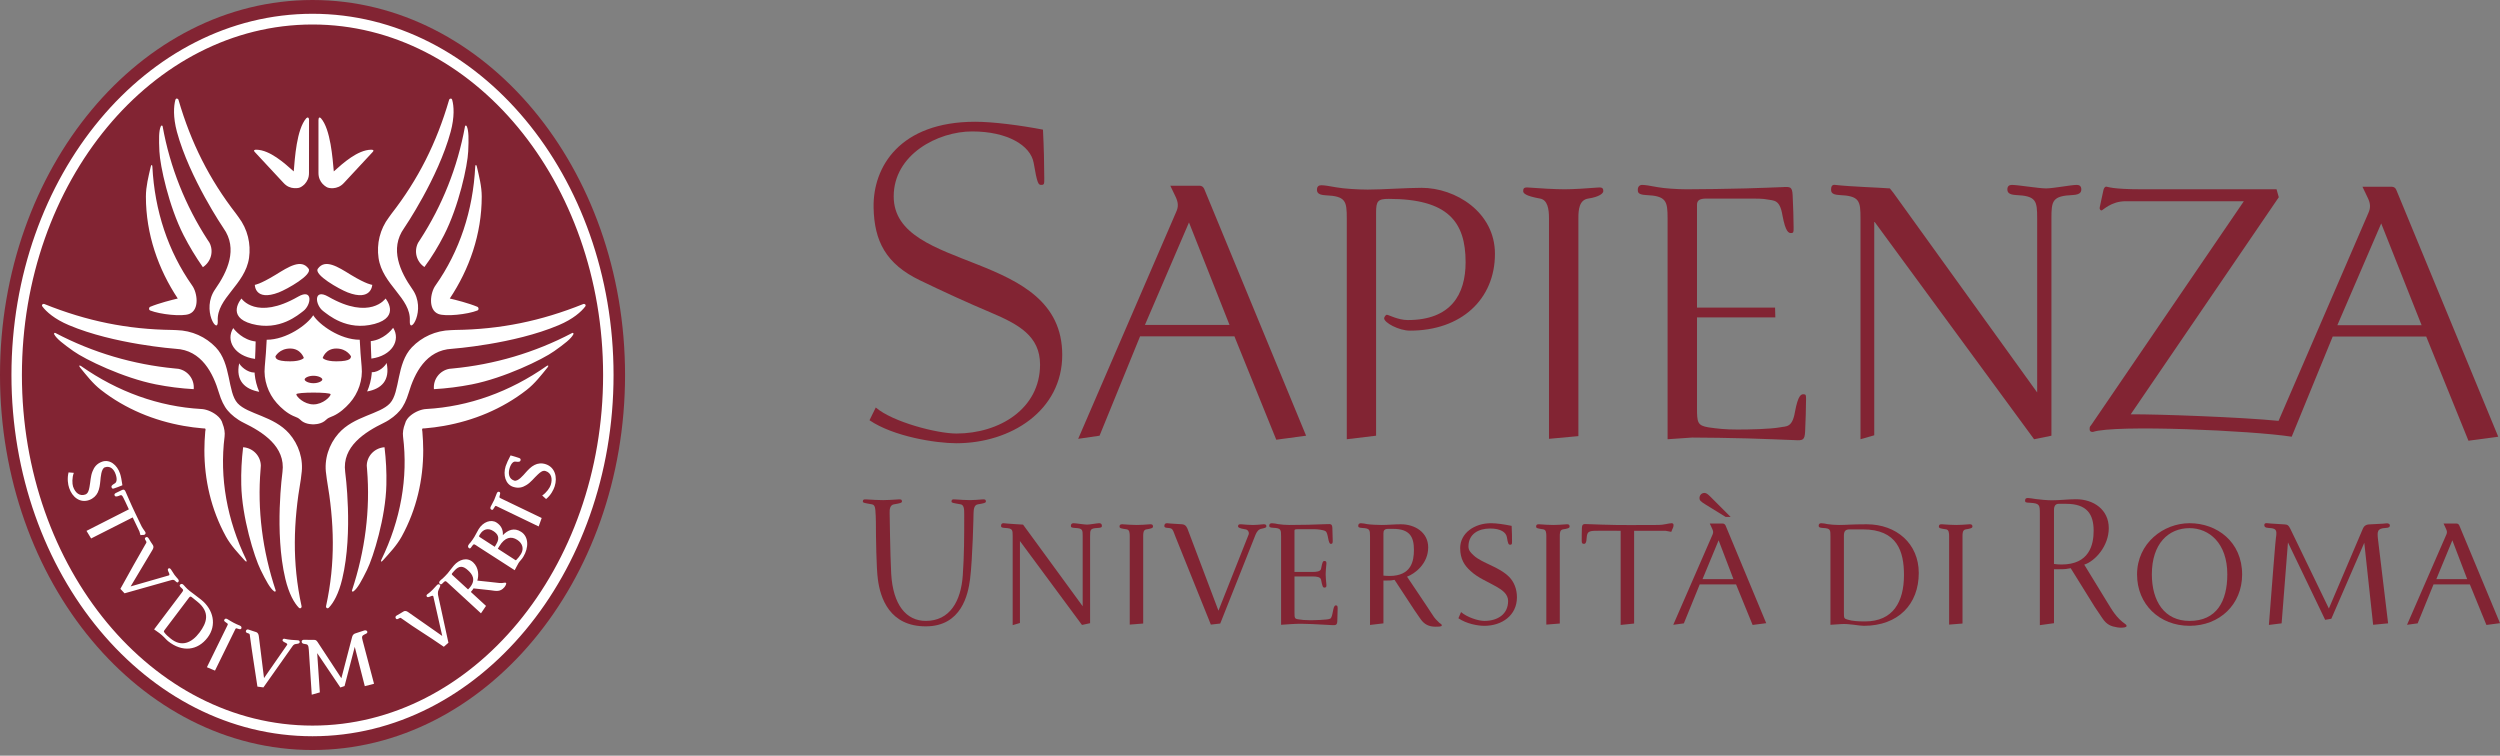 <?xml version="1.0" encoding="UTF-8" standalone="no"?>
<!DOCTYPE svg PUBLIC "-//W3C//DTD SVG 1.1//EN" "http://www.w3.org/Graphics/SVG/1.1/DTD/svg11.dtd">
<svg width="100%" height="100%" viewBox="0 0 354 107" version="1.1" xmlns="http://www.w3.org/2000/svg" xmlns:xlink="http://www.w3.org/1999/xlink" xml:space="preserve" xmlns:serif="http://www.serif.com/" style="fill-rule:evenodd;clip-rule:evenodd;stroke-linejoin:round;stroke-miterlimit:2;">
    <rect x="0" y="0" width="354" height="107" fill="#808080" stroke="none"/>
    <g>
        <g>
            <path d="M88.508,53.102C88.508,82.39 68.655,106.202 44.251,106.202C19.843,106.202 0,82.39 0,53.102C0,23.821 19.843,0 44.251,0C68.655,0 88.508,23.821 88.508,53.102" style="fill:rgb(130,36,51);"/>
            <path d="M45.095,17C45.095,18.667 45.105,22.945 45.095,24.492C45.095,25.186 45.354,25.682 45.682,26.039C45.877,26.238 46.045,26.369 46.211,26.467C46.271,26.52 46.535,26.619 46.629,26.619C46.765,26.641 46.941,26.658 47.161,26.649C47.694,26.61 48.22,26.427 48.695,25.909C49.707,24.804 51.852,22.511 52.768,21.526C53.038,21.237 52.753,21.191 52.523,21.199C50.644,21.25 48.633,23.044 47.265,24.271C47.095,22.426 46.812,18.308 45.449,16.746C45.287,16.572 45.095,16.58 45.095,17M43.367,16.746C41.996,18.308 41.751,22.427 41.594,24.271C40.222,23.044 38.209,21.251 36.333,21.199C36.104,21.191 35.812,21.236 36.08,21.526C36.994,22.511 39.139,24.804 40.157,25.909C40.631,26.427 41.155,26.61 41.644,26.64C41.914,26.657 42.082,26.64 42.221,26.618C42.314,26.618 42.578,26.518 42.641,26.466C42.813,26.368 42.975,26.237 43.137,26.078C43.5,25.681 43.759,25.185 43.753,24.491C43.753,22.944 43.759,18.666 43.759,16.999C43.764,16.58 43.52,16.572 43.367,16.746M27.43,55.105C27.553,53.695 26.6,52.483 25.26,52.225C25.077,52.211 24.894,52.195 24.721,52.172C18.913,51.615 13.171,49.953 7.844,47.149C7.721,47.078 7.61,47.21 7.67,47.33C8.001,47.963 8.952,48.695 10.404,49.723C12.06,50.906 17.464,53.52 22.064,54.427C23.832,54.778 25.627,55.005 27.43,55.105M31.8,61.816C31.871,61.297 31.774,60.61 31.517,59.992C31.419,59.535 31.093,59.117 30.676,58.789C30.003,58.254 29.142,57.936 28.482,57.914C22.498,57.577 16.669,55.481 11.491,51.843C11.231,51.662 11.134,51.783 11.337,52.035C12.241,53.14 13.132,54.306 14.288,55.206C17.792,57.942 21.867,59.574 26.015,60.306C26.903,60.464 27.808,60.58 28.707,60.655C28.908,60.663 29.042,60.655 29.075,60.716C29.114,60.77 29.117,60.921 29.063,61.113C28.987,61.988 28.941,62.881 28.941,63.772C28.941,67.897 29.869,72.106 31.99,75.97C32.691,77.243 33.711,78.31 34.663,79.37C34.879,79.614 35.006,79.538 34.872,79.262C32.138,73.622 31.069,67.645 31.8,61.816M36.898,66.465C36.91,66.291 36.924,66.106 36.934,65.937C36.913,64.598 35.873,63.461 34.479,63.331L34.426,63.331C34.214,65.084 34.12,66.854 34.163,68.631C34.25,73.212 36.01,78.883 36.904,80.69C37.681,82.267 38.246,83.318 38.825,83.738C38.941,83.822 39.08,83.738 39.038,83.609C37.162,77.974 36.424,72.161 36.898,66.465M42.601,67.844C42.601,67.837 42.677,67.174 42.68,67.165C43.015,65.036 42.276,62.897 40.948,61.389C38.753,58.887 35.094,58.682 33.64,57.096C32.2,55.503 32.763,51.485 30.546,49.176C29.153,47.719 27.188,46.797 24.99,46.744L24.381,46.72C18.074,46.644 12.286,45.469 6.289,43.053C6.08,42.97 5.83,43.161 5.998,43.396C6.548,44.129 7.711,45.182 9.755,46.042C16.145,48.749 24.833,49.388 24.858,49.388C28.554,49.572 30.174,52.835 31.018,55.67C31.307,56.638 31.739,57.548 32.238,58.125C32.725,58.712 33.544,59.396 34.499,59.863C37.202,61.181 40.47,63.232 39.998,66.83C39.998,66.845 38.824,75.33 40.404,81.961C40.912,84.09 41.67,85.393 42.312,86.048C42.518,86.253 42.751,86.048 42.701,85.833C41.349,79.639 41.543,73.928 42.601,67.844M25.172,42.27C24.355,42.46 22.49,42.932 21.27,43.442C21.072,43.52 21.026,43.87 21.28,43.97C22.648,44.511 25.784,44.862 26.799,44.457C28.284,43.877 27.958,41.431 27.187,40.395C23.807,35.59 21.891,29.836 21.577,23.6C21.566,23.288 21.418,23.288 21.346,23.6C21.027,24.981 20.659,26.39 20.659,27.832C20.658,33.175 22.429,38.138 25.172,42.27M25.992,33.297C26.798,34.876 27.715,36.385 28.727,37.834C29.911,37.047 30.277,35.561 29.665,34.373C29.564,34.226 29.471,34.075 29.371,33.928C26.273,29.142 24.074,23.708 23.028,17.883C23.003,17.746 22.84,17.738 22.779,17.868C22.48,18.501 22.49,19.697 22.571,21.435C22.658,23.448 23.908,29.22 25.992,33.297M31.637,32.298C33.746,35.241 32.176,38.51 30.482,40.935C28.406,43.876 30.957,47.606 30.834,45.426C30.662,42.216 34.716,40.326 35.264,36.521C35.545,34.546 35.08,32.465 33.778,30.75L33.435,30.276C29.652,25.399 27.044,20.229 25.275,14.138C25.214,13.933 24.915,13.857 24.833,14.138C24.599,15.006 24.487,16.548 25.05,18.658C26.836,25.231 31.627,32.283 31.637,32.298M61.682,40.395C60.915,41.431 60.587,43.877 62.074,44.457C63.089,44.861 66.226,44.511 67.59,43.97C67.843,43.87 67.795,43.52 67.593,43.442C66.384,42.932 64.513,42.46 63.69,42.27C66.444,38.138 68.213,33.174 68.213,27.832C68.213,26.39 67.843,24.981 67.526,23.6C67.455,23.288 67.309,23.288 67.293,23.6C66.978,29.836 65.067,35.59 61.682,40.395M59.205,34.373C58.587,35.561 58.953,37.047 60.097,37.81C61.155,36.385 62.063,34.876 62.872,33.297C64.966,29.22 66.211,23.448 66.298,21.436C66.378,19.698 66.385,18.501 66.087,17.869C66.026,17.739 65.867,17.747 65.845,17.884C64.793,23.709 62.598,29.143 59.493,33.929L59.205,34.373ZM58.029,45.426C57.907,47.606 60.465,43.876 58.384,40.935C56.685,38.51 55.119,35.241 57.225,32.298C57.24,32.283 62.039,25.231 63.813,18.66C64.382,16.549 64.274,15.008 64.03,14.14C63.954,13.859 63.655,13.935 63.594,14.14C61.82,20.231 59.223,25.4 55.426,30.278C55.426,30.278 55.087,30.752 55.084,30.752C53.779,32.466 53.318,34.548 53.602,36.523C54.146,40.326 58.207,42.216 58.029,45.426M44.251,102.744C21.56,102.744 3.102,80.469 3.102,53.103C3.102,25.736 21.561,3.469 44.251,3.469C66.941,3.469 85.4,25.736 85.4,53.103C85.401,80.468 66.942,102.744 44.251,102.744M44.251,1.951C20.742,1.951 1.621,24.896 1.621,53.103C1.621,81.307 20.742,104.252 44.251,104.252C67.76,104.252 86.878,81.307 86.878,53.103C86.878,24.896 67.761,1.951 44.251,1.951M36.059,52.759C34.979,52.759 34.052,51.835 33.87,51.439C33.335,53.94 34.706,55.113 36.705,55.48C36.363,54.671 36.141,53.817 36.06,52.957L36.06,52.759L36.059,52.759ZM36.115,50.822C36.165,50.045 36.177,49.092 36.201,48.353C34.409,48.154 33.264,46.79 33.027,46.454C31.93,48.214 33.181,50.417 36.115,50.822M52.635,52.918C52.559,53.771 52.339,54.626 51.987,55.431C53.988,55.068 55.269,53.894 54.746,51.393C54.558,51.789 53.718,52.713 52.636,52.713L52.636,52.918L52.635,52.918ZM55.671,46.417C55.431,46.745 54.293,48.109 52.497,48.306C52.526,49.039 52.537,50.007 52.586,50.778C55.516,50.373 56.769,48.17 55.671,46.417M46.484,42.003C52.424,45.418 54.598,42.27 54.598,42.27C54.598,42.27 56.769,44.861 53.033,45.868C49.085,46.933 46.412,44.525 45.776,44.061C44.599,43.191 44.353,40.783 46.484,42.003M49.67,38.908C51.949,40.294 52.71,40.333 52.71,40.333C52.71,40.333 52.631,42.711 49.229,41.408C48.032,40.943 44.393,38.9 45.009,38.047C46.039,36.613 47.827,37.771 49.67,38.908M42.219,42.003C36.279,45.418 34.194,42.27 34.194,42.27C34.194,42.27 31.933,44.861 35.669,45.868C39.617,46.933 42.29,44.525 42.926,44.061C44.103,43.191 44.348,40.783 42.219,42.003M39.032,38.908C36.751,40.294 36.084,40.333 36.084,40.333C36.084,40.333 36.069,42.711 39.471,41.408C40.669,40.943 44.301,38.9 43.693,38.047C42.656,36.613 40.874,37.771 39.032,38.908M51.209,51.92C51.109,50.906 50.975,49.077 50.939,48.109C48.144,48.109 45.181,45.975 44.353,44.639C43.525,45.975 40.557,48.109 37.764,48.109C37.725,49.077 37.594,50.906 37.491,51.92C37.3,53.772 37.96,55.694 39.189,57.073C39.826,57.789 40.618,58.484 41.498,58.887C41.569,58.917 41.656,58.948 41.742,58.987L42.162,59.17C42.397,59.292 42.536,59.476 42.763,59.642C43.415,60.114 44.326,60.084 44.35,60.084C44.38,60.084 45.289,60.114 45.94,59.642C46.169,59.476 46.304,59.292 46.547,59.17L46.965,58.987C47.054,58.948 47.133,58.918 47.21,58.887C48.088,58.484 48.877,57.789 49.513,57.073C50.745,55.694 51.401,53.771 51.209,51.92M47.621,51.165C46.027,51.165 45.692,50.686 45.692,50.686C45.692,50.686 46.094,49.351 47.618,49.351C49.136,49.351 49.704,50.464 49.704,50.464C49.657,50.632 49.791,51.165 47.621,51.165M44.386,57.263C43.047,57.263 41.958,56.151 41.958,55.831C41.958,55.511 46.817,55.511 46.817,55.831C46.818,56.151 45.728,57.263 44.386,57.263M41.079,51.165C38.916,51.165 39.047,50.632 38.998,50.464C38.998,50.464 39.566,49.351 41.091,49.351C42.606,49.351 43.023,50.686 43.023,50.686C43.023,50.686 42.677,51.165 41.079,51.165M44.386,53.208C45.083,53.208 45.643,53.499 45.643,53.734C45.643,53.971 45.082,54.262 44.386,54.262C43.698,54.262 43.137,53.971 43.137,53.734C43.137,53.499 43.698,53.208 44.386,53.208M66.822,54.428C71.404,53.521 76.818,50.906 78.474,49.724C79.923,48.696 80.878,47.964 81.192,47.331C81.253,47.211 81.146,47.079 81.024,47.15C75.698,49.954 69.96,51.616 64.152,52.173C63.973,52.195 63.791,52.212 63.613,52.226C62.271,52.485 61.316,53.697 61.443,55.106C63.243,55.005 65.037,54.778 66.822,54.428M53.999,79.262C53.862,79.538 53.999,79.614 54.207,79.37C55.16,78.311 56.18,77.243 56.881,75.97C59.004,72.106 59.929,67.898 59.929,63.772C59.929,62.882 59.879,61.988 59.807,61.113C59.757,60.921 59.757,60.77 59.792,60.716C59.827,60.655 59.955,60.663 60.16,60.655C61.063,60.58 61.962,60.464 62.856,60.306C67.004,59.573 71.075,57.942 74.584,55.206C75.738,54.306 76.628,53.14 77.527,52.035C77.731,51.783 77.639,51.661 77.384,51.843C72.196,55.481 66.373,57.578 60.388,57.914C59.73,57.936 58.87,58.255 58.196,58.789C57.774,59.117 57.454,59.535 57.354,59.992C57.098,60.61 57.001,61.297 57.071,61.816C57.805,67.645 56.737,73.622 53.999,79.262M49.839,83.609C49.792,83.738 49.935,83.822 50.05,83.738C50.632,83.318 51.194,82.267 51.972,80.69C52.864,78.883 54.62,73.212 54.71,68.631C54.754,66.854 54.66,65.084 54.448,63.331L54.395,63.331C52.999,63.461 51.949,64.598 51.934,65.937C51.949,66.106 51.962,66.29 51.976,66.465C52.448,72.161 51.706,77.974 49.839,83.609M46.169,85.833C46.123,86.048 46.355,86.253 46.562,86.048C47.203,85.393 47.962,84.09 48.463,81.961C50.049,75.33 48.878,66.845 48.878,66.83C48.396,63.232 51.668,61.181 54.373,59.863C55.329,59.396 56.146,58.712 56.634,58.125C57.131,57.548 57.565,56.638 57.853,55.67C58.698,52.835 60.319,49.573 64.013,49.388C64.034,49.388 72.725,48.75 79.115,46.042C81.155,45.182 82.324,44.128 82.873,43.396C83.035,43.161 82.789,42.969 82.584,43.054C76.592,45.471 70.798,46.645 64.487,46.721L63.882,46.745C61.681,46.798 59.721,47.72 58.322,49.177C56.112,51.486 56.675,55.504 55.232,57.097C53.778,58.683 50.119,58.888 47.924,61.39C46.597,62.898 45.855,65.038 46.19,67.166C46.19,67.174 46.276,67.838 46.276,67.845C47.331,73.928 47.524,79.639 46.169,85.833M71.662,82.558C71.583,82.482 71.494,82.497 71.429,82.511C71.198,82.558 70.917,82.58 70.688,82.551C69.629,82.411 68.661,82.343 67.59,82.214C67.795,81.564 67.831,80.398 66.988,79.62C66.127,78.835 64.991,79.241 64.279,80.062C63.974,80.415 63.7,80.81 63.395,81.177C63.218,81.383 62.82,81.795 62.662,81.93C62.54,82.031 62.393,82.129 62.296,82.251C62.174,82.388 62.134,82.54 62.281,82.679C62.439,82.823 62.561,82.723 62.744,82.518C63.054,82.204 63.11,82.251 63.389,82.51L68.106,86.847L68.819,85.796L66.672,83.821L66.763,83.707C66.895,83.553 66.964,83.478 67.047,83.316L69.432,83.575C70.213,83.675 70.807,83.866 71.418,83.155C71.577,82.975 71.738,82.634 71.662,82.558M66.265,80.751C66.844,81.269 67.478,82.093 66.492,83.237C66.399,83.341 66.348,83.402 66.277,83.463L64.05,81.422C63.968,81.346 63.934,81.277 64.054,81.139L64.299,80.858C65.042,79.995 65.622,80.162 66.265,80.751M9.792,69.095C9.624,68.606 9.49,67.754 9.708,66.892L10.452,66.953C10.187,67.645 10.221,68.503 10.344,68.89C10.65,69.804 11.295,70.3 12.078,70.024C12.469,69.881 12.585,69.438 12.672,68.958C12.819,68.212 12.815,67.425 13.11,66.724C13.329,66.169 13.675,65.658 14.456,65.375C15.539,64.994 16.585,65.825 16.999,67.06C17.135,67.47 17.232,68.011 17.333,68.714C16.846,68.919 16.479,69.048 16.185,69.147C16.038,69.208 15.871,69.248 15.796,69.011C15.748,68.857 15.768,68.727 16.268,68.438C16.479,68.318 16.636,67.935 16.393,67.204C16.135,66.41 15.588,65.916 14.843,66.174C14.329,66.358 14.256,67.6 14.21,68.081C14.157,68.616 14.088,69.223 13.842,69.736C13.616,70.2 13.209,70.597 12.615,70.811C11.33,71.266 10.222,70.391 9.792,69.095M20.269,75.741C20.208,75.758 20.132,75.741 19.888,75.773L19.744,75.256L18.79,73.265L12.903,76.247L12.248,75.171L18.247,72.122C17.988,71.535 17.487,70.514 17.487,70.514C17.198,69.92 17.121,70.133 16.707,70.255C16.513,70.308 16.316,70.338 16.244,70.193C16.147,69.981 16.234,69.897 16.425,69.798C16.655,69.676 16.95,69.536 17.242,69.401C17.584,69.239 17.696,69.401 17.806,69.677C17.94,69.982 18.058,70.249 18.246,70.682C18.804,71.978 19.44,73.258 20.046,74.524C20.161,74.759 20.329,74.973 20.474,75.179C20.511,75.248 20.558,75.294 20.583,75.348C20.608,75.409 20.672,75.606 20.476,75.707C20.377,75.757 20.366,75.75 20.269,75.741M24.761,82.215C24.65,82.1 24.467,82.085 24.258,82.144L17.636,84.014L17.047,83.381C18.478,80.811 19.392,79.127 20.612,77.038C20.712,76.879 20.792,76.794 20.681,76.618C20.461,76.306 20.487,76.207 20.609,76.108C20.747,75.992 20.916,76.03 21.037,76.22C21.182,76.503 21.488,76.932 21.637,77.166C21.82,77.455 21.697,77.685 21.55,77.929L18.5,83.036L23.893,81.482C24.238,81.375 23.552,80.734 23.832,80.513C23.969,80.408 24.102,80.469 24.234,80.667C24.39,80.934 24.564,81.2 24.712,81.407C24.859,81.605 25.001,81.75 25.199,81.986C25.357,82.162 25.347,82.338 25.209,82.442C25.123,82.511 25.035,82.482 24.761,82.215M29.407,90.263C30.709,88.533 30.248,86.329 28.478,84.912C28.042,84.562 27.75,84.348 27.493,84.157C27.282,84.005 27.068,83.852 26.868,83.685C26.653,83.516 26.387,83.272 26.26,83.121C26.151,83.006 26.044,82.862 25.922,82.762C25.785,82.654 25.609,82.647 25.493,82.801C25.356,82.974 25.518,83.096 25.702,83.257C26.029,83.555 25.969,83.609 25.746,83.913L21.82,89.12C22.404,89.524 22.77,89.761 23.252,90.249C23.467,90.469 23.649,90.677 23.791,90.784C25.814,92.406 28.007,92.125 29.407,90.263M28.258,89.556C27.128,91.057 25.697,91.66 24.173,90.431C23.771,90.112 23.482,89.844 23.284,89.571C23.161,89.409 23.176,89.388 23.344,89.158L26.759,84.636C26.913,84.431 27.007,84.431 27.176,84.576L27.924,85.177C29.837,86.704 29.255,88.221 28.258,89.556M33.518,88.976C33.36,88.922 33.31,89.113 33.242,89.25L30.443,94.96L29.299,94.479L32.142,88.678C32.334,88.297 32.307,88.373 32.005,88.145C31.868,88.038 31.667,87.947 31.761,87.764C31.848,87.58 32.005,87.549 32.212,87.673C32.457,87.825 32.885,88.084 33.1,88.191C33.315,88.313 33.693,88.474 33.97,88.587C34.178,88.678 34.247,88.831 34.163,89.014C34.092,89.158 33.912,89.104 33.518,88.976M41.868,91.194C41.696,91.218 41.548,91.309 41.425,91.492L37.3,97.337L36.451,97.225C36.019,94.296 35.706,92.482 35.389,90.052C35.371,89.876 35.383,89.754 35.188,89.693C34.827,89.595 34.789,89.495 34.822,89.341C34.865,89.165 35.02,89.074 35.222,89.158C35.51,89.272 36.007,89.409 36.262,89.501C36.572,89.616 36.621,89.868 36.658,90.148L37.385,96.018L40.648,91.323C40.852,91.025 39.926,90.964 40.012,90.614C40.059,90.438 40.195,90.409 40.414,90.477C40.695,90.567 41.822,90.66 42.127,90.66C42.361,90.667 42.464,90.75 42.434,90.958C42.411,91.103 42.27,91.147 41.868,91.194M51.645,89.822C51.231,90.02 51.203,90.149 51.35,90.706C51.522,91.371 52.962,96.82 52.962,96.82L51.655,97.162L50.233,91.591L48.79,97.147L48.195,97.348L44.913,92.483L45.288,98.042L44.143,98.369L43.729,92.018C43.683,91.371 43.588,91.226 43.206,91.195C42.886,91.165 42.748,91.08 42.724,90.906C42.681,90.637 42.911,90.601 43.027,90.594C43.339,90.584 44.156,90.623 44.426,90.608C44.656,90.601 44.779,90.63 44.962,90.897L48.338,96.042L49.868,90.166C49.95,89.877 50.132,89.739 50.343,89.679C50.62,89.608 51.293,89.349 51.584,89.273C51.698,89.243 51.977,89.227 52.013,89.472C52.037,89.654 51.915,89.693 51.645,89.822M62.099,83.539C61.967,83.799 62.002,84.166 62.053,84.38L63.497,91.012L62.846,91.584C60.464,89.93 58.881,89.03 56.941,87.627C56.798,87.519 56.721,87.428 56.549,87.536C56.235,87.734 56.135,87.704 56.052,87.573C55.952,87.421 55.99,87.246 56.188,87.146C56.462,87.002 56.905,86.726 57.132,86.589C57.428,86.421 57.636,86.565 57.87,86.726L62.621,90.051L61.365,84.47C61.294,84.111 60.624,84.775 60.436,84.478C60.339,84.317 60.41,84.202 60.609,84.074C60.959,83.846 61.559,83.218 61.879,82.839C62.037,82.663 62.229,82.709 62.332,82.863C62.383,82.953 62.272,83.197 62.099,83.539M73.797,75.309C72.799,74.66 71.893,75.056 71.203,75.78C71.263,75.042 70.972,74.416 70.301,73.989C69.545,73.5 68.408,73.882 67.769,74.94C67.553,75.292 67.394,75.657 67.175,76.016C67.032,76.26 66.773,76.635 66.638,76.794C66.53,76.916 66.408,77.038 66.332,77.175C66.225,77.343 66.271,77.525 66.418,77.625C66.551,77.701 66.615,77.669 66.821,77.358C67.073,76.984 67.135,77.038 67.447,77.236L67.684,77.397L72.883,80.743C72.883,80.743 73.326,79.88 73.433,79.714C73.655,79.371 73.875,79.227 74.103,78.836C74.88,77.564 74.886,76.009 73.797,75.309M69.848,75.192C70.443,75.574 70.849,76.109 70.277,77.053L70.055,77.427L68.003,76.099C67.844,75.992 67.786,75.962 67.876,75.818L67.973,75.65C68.411,74.926 69.125,74.72 69.848,75.192M73.24,76.443C73.956,76.901 74.236,77.67 73.775,78.441C73.591,78.753 73.351,79.043 73.117,79.277C73.045,79.348 73.044,79.348 72.98,79.309L70.49,77.701L70.694,77.364C71.494,76.045 72.396,75.894 73.24,76.443M70.723,70.322C70.673,70.49 70.864,70.544 70.993,70.605L76.703,73.348L76.276,74.546L70.469,71.749C70.101,71.572 70.177,71.588 69.961,71.917C69.87,72.061 69.787,72.266 69.602,72.176C69.422,72.093 69.386,71.932 69.495,71.72C69.643,71.458 69.872,71.017 69.978,70.788C70.078,70.551 70.226,70.163 70.333,69.882C70.417,69.652 70.563,69.576 70.739,69.667C70.875,69.736 70.835,69.919 70.723,70.322M78.544,68.865C78.386,69.352 78.005,70.117 77.325,70.665L76.775,70.162C77.384,69.766 77.858,69.064 77.984,68.675C78.275,67.761 78.056,66.959 77.263,66.702C76.872,66.564 76.512,66.854 76.166,67.181C75.611,67.685 75.165,68.318 74.514,68.699C74.015,69.004 73.445,69.195 72.651,68.936C71.567,68.568 71.212,67.258 71.601,66.007C71.737,65.597 71.968,65.11 72.299,64.482C72.81,64.62 73.177,64.742 73.471,64.841C73.627,64.895 73.777,64.963 73.706,65.2C73.655,65.354 73.563,65.444 72.994,65.368C72.75,65.322 72.405,65.53 72.166,66.268C71.918,67.062 72.065,67.808 72.806,68.052C73.332,68.235 74.112,67.282 74.422,66.93C74.778,66.534 75.189,66.084 75.686,65.842C76.14,65.605 76.698,65.537 77.287,65.734C78.583,66.169 78.957,67.562 78.544,68.865" style="fill:white;"/>
        </g>
        <g>
            <path d="M169.875,26.299L165.715,26.299L166.409,27.742C166.844,28.619 166.915,29.246 166.527,30.056L152.67,62.138L155.696,61.696L161.433,47.626L174.793,47.626L180.719,62.264L184.943,61.696L170.514,26.744C170.372,26.432 170.126,26.299 169.875,26.299ZM162.123,46.007L168.36,31.498L174.099,46.007L162.123,46.007Z" style="fill:rgb(130,36,51);fill-rule:nonzero;"/>
            <path d="M126.548,27.808C126.548,21.868 132.798,18.611 137.65,18.611C142.692,18.611 145.926,20.611 146.365,23.051C146.869,26.055 147.052,26.182 147.43,26.182C147.869,26.182 147.869,26.055 147.869,25.242C147.869,23.306 147.809,20.805 147.685,18.357C144.467,17.739 140.617,17.241 138.096,17.241C127.431,17.241 123.59,23.607 123.701,29.389C123.792,34.14 125.438,37.368 130.264,39.694C133.543,41.282 137.131,42.922 140.315,44.263C144.212,45.919 147.272,47.571 147.272,51.622C147.272,57.873 141.525,61.388 135.419,61.388C132.701,61.388 126.4,59.762 124.008,57.7L123.122,59.507C126.518,61.82 132.515,62.763 135.419,62.763C143.162,62.763 150.413,58.132 150.413,50.255C150.413,35.246 126.548,38.687 126.548,27.808Z" style="fill:rgb(130,36,51);fill-rule:nonzero;"/>
            <path d="M201.295,26.596C199.148,26.596 195.81,26.845 193.667,26.845C192.282,26.845 190.264,26.718 189.251,26.532C188.24,26.345 187.494,26.229 187.103,26.229C186.726,26.229 186.483,26.41 186.483,26.845C186.483,27.162 186.551,27.593 187.673,27.65C190.573,27.776 190.704,28.47 190.704,30.954L190.704,62.196L194.854,61.696L194.854,30.08C194.854,28.469 195.116,28.161 196.628,28.161C205.012,28.161 207.53,31.388 207.53,37.131C207.53,41.694 205.449,45.32 199.339,45.32C197.957,45.32 196.629,44.571 196.378,44.571C196.19,44.571 195.993,44.943 195.993,45.067C195.993,45.692 198.076,46.819 199.653,46.819C206.904,46.819 211.685,42.383 211.685,35.941C211.684,30.018 206.078,26.596 201.295,26.596Z" style="fill:rgb(130,36,51);fill-rule:nonzero;"/>
            <path d="M349.533,62.406L353.751,61.84L339.314,26.884C339.191,26.57 338.937,26.446 338.68,26.446L334.526,26.446L335.213,27.885C335.66,28.763 335.725,29.383 335.346,30.203L322.643,59.595C317.419,59.07 305.503,58.639 301.71,58.667L322.675,27.93L322.359,26.801L303.18,26.801C299.028,26.801 298.452,26.431 298.265,26.431C298.017,26.431 297.894,26.678 297.829,26.993L297.319,29.369C297.258,29.617 297.445,29.802 297.57,29.802C297.763,29.802 298.904,28.495 300.982,28.495L317.729,28.495L296.085,60.23C295.894,60.413 295.894,60.542 295.894,60.795C295.894,61.046 296.026,61.165 296.343,61.165C299.463,60.095 318.926,60.967 324.504,61.838L330.312,47.653L343.552,47.653L349.533,62.406ZM337.18,31.639L342.9,46.048L330.97,46.048L337.18,31.639Z" style="fill:rgb(130,36,51);fill-rule:nonzero;"/>
            <path d="M294.079,26.182C293.258,26.182 290.736,26.679 289.726,26.679C288.649,26.679 285.758,26.182 284.874,26.182C284.497,26.182 284.245,26.369 284.245,26.802C284.245,27.116 284.313,27.559 285.444,27.616C288.34,27.742 288.463,28.43 288.463,30.934L288.463,55.57L268.109,27.31C267.926,27.054 267.735,26.867 267.606,26.678C266.023,26.553 261.995,26.431 259.848,26.181C259.477,26.116 259.279,26.368 259.279,26.801C259.279,27.115 259.279,27.558 260.419,27.615C263.323,27.741 263.446,28.429 263.446,30.933L263.446,62.195L265.393,61.637L265.393,31.433L265.454,31.433L288.027,62.196L290.482,61.696L290.482,30.934C290.482,28.43 290.609,27.742 293.508,27.616C294.642,27.559 294.713,27.116 294.713,26.802C294.713,26.369 294.45,26.182 294.079,26.182Z" style="fill:rgb(130,36,51);fill-rule:nonzero;"/>
            <path d="M255.358,55.826C255.046,55.826 254.605,55.949 254.167,58.323C253.781,60.637 252.897,60.325 252.023,60.515C250.689,60.757 247.791,60.822 246.028,60.822C244.261,60.822 243.195,60.697 241.936,60.515C240.354,60.26 240.296,59.818 240.296,57.759L240.296,44.942L251.388,44.942L251.349,43.559L240.295,43.559L240.295,28.997C240.295,28.371 240.67,28.119 241.615,28.119L248.235,28.119C248.544,28.119 249.679,28.119 250.254,28.246C251.135,28.43 252.022,28.18 252.396,30.498C252.838,32.869 253.275,32.999 253.595,32.999C253.976,32.999 253.976,32.869 253.976,32.247C253.976,30.934 253.911,29.304 253.84,27.68C253.779,26.432 253.531,26.432 252.396,26.495C250.756,26.555 249.43,26.617 247.161,26.679C245.207,26.744 240.481,26.802 238.839,26.802C237.453,26.802 235.691,26.679 234.679,26.495C233.671,26.3 232.919,26.182 232.538,26.182C232.16,26.182 231.911,26.433 231.911,26.867C231.911,27.176 231.911,27.559 233.038,27.616C235.936,27.742 236.13,28.43 236.13,30.934L236.13,62.196L239.605,61.958C241.232,61.958 245.466,62.016 247.41,62.077C249.678,62.138 252.517,62.264 254.165,62.324C255.302,62.388 255.548,62.324 255.607,61.075C255.672,59.445 255.737,57.882 255.737,56.569C255.738,55.949 255.738,55.826 255.358,55.826Z" style="fill:rgb(130,36,51);fill-rule:nonzero;"/>
            <path d="M226.274,26.554C224.756,26.679 222.739,26.802 221.543,26.802C220.345,26.802 217.948,26.679 216.43,26.554C215.803,26.494 215.682,26.679 215.682,27.054C215.682,27.367 215.996,27.742 218.081,28.119C219.14,28.31 219.336,29.619 219.336,30.867L219.336,62.138L223.5,61.754L223.5,30.867C223.5,29.682 223.625,28.311 224.881,28.119C226.517,27.867 227.029,27.367 227.029,27.054C227.029,26.679 226.895,26.495 226.274,26.554Z" style="fill:rgb(130,36,51);fill-rule:nonzero;"/>
        </g>
        <path d="M263.911,88.616C263.241,88.616 261.839,88.292 260.712,88.37L259.191,88.471L259.191,75.96C259.191,75.009 259.191,74.812 258.121,74.761C257.621,74.736 257.525,74.635 257.525,74.437C257.525,74.214 257.647,74.087 257.893,74.087C258.17,74.087 258.498,74.162 258.764,74.214C259.167,74.287 259.891,74.336 260.413,74.336C260.913,74.336 261.413,74.312 261.91,74.288C262.54,74.263 263.239,74.237 264.313,74.237C268.553,74.237 271.697,76.985 271.697,81.134C271.698,85.57 268.782,88.616 263.911,88.616M263.763,74.96L261.911,74.96C261.342,74.96 261.097,75.186 261.097,75.838L261.097,86.773C261.097,87.544 261.119,87.594 261.643,87.745C262.29,87.942 263.09,87.994 264.09,87.994C268.056,87.994 269.603,85.223 269.603,81.426C269.603,78.104 268.678,74.96 263.763,74.96" style="fill:rgb(130,36,51);fill-rule:nonzero;"/>
        <path d="M278.347,74.96C277.891,75.033 277.891,75.536 277.891,75.938L277.891,88.292L275.995,88.443L275.995,75.938C275.995,75.514 275.97,75.034 275.595,74.96C274.796,74.837 274.544,74.812 274.544,74.563C274.544,74.336 274.653,74.214 274.973,74.236C275.573,74.287 276.52,74.336 276.995,74.336C277.469,74.336 278.27,74.288 278.867,74.236C279.195,74.214 279.298,74.336 279.298,74.563C279.298,74.784 278.966,74.863 278.347,74.96" style="fill:rgb(130,36,51);fill-rule:nonzero;"/>
        <path d="M301.026,88.769C300.928,88.867 300.277,88.919 299.853,88.845C298.929,88.691 298.328,88.493 297.679,87.517L296.607,85.922L293.211,80.456C292.688,80.554 292.564,80.606 291.513,80.606L290.844,80.606L290.844,88.245L288.843,88.521L288.843,72.716C288.843,71.515 288.819,71.266 287.444,71.193C286.871,71.168 286.749,71.143 286.749,70.892C286.749,70.569 286.944,70.518 287.166,70.518C287.389,70.518 287.771,70.596 288.271,70.665C288.77,70.743 289.89,70.841 290.564,70.841C291.687,70.841 292.839,70.691 293.96,70.691C296.46,70.691 298.603,72.167 298.603,74.785C298.603,77.311 296.681,79.456 295.13,79.953L298.228,85.02C299.128,86.47 299.625,87.441 300.978,88.395C301.15,88.52 301.173,88.668 301.025,88.794L301.025,88.769L301.026,88.769ZM292.584,71.342L291.486,71.342C291.065,71.342 290.845,71.667 290.845,72.192L290.845,79.856C291.241,79.904 291.414,79.934 291.915,79.934C295.855,79.934 296.46,77.134 296.46,75.159C296.46,72.84 295.533,71.342 292.584,71.342" style="fill:rgb(130,36,51);fill-rule:nonzero;"/>
        <path d="M310.042,88.615C305.777,88.615 302.608,85.57 302.608,81.351C302.608,76.907 306.35,74.086 310.042,74.086C313.914,74.086 317.486,76.708 317.486,81.351C317.485,85.57 314.315,88.615 310.042,88.615M310.042,74.785C307.048,74.785 304.703,76.984 304.703,81.326C304.703,85.148 306.496,87.922 310.042,87.922C313.866,87.922 315.387,85.148 315.387,81.326C315.387,76.884 312.786,74.785 310.042,74.785" style="fill:rgb(130,36,51);fill-rule:nonzero;"/>
        <path d="M337.805,74.76C336.585,74.813 336.606,75.285 336.729,76.409C336.88,77.729 338.157,88.267 338.157,88.267L336.035,88.469L334.783,76.857L330.115,87.617L329.244,87.769L323.975,76.808L323.078,88.266L321.276,88.49C322.376,74.132 322.251,76.504 322.305,75.936C322.402,75.03 322.305,74.81 321.226,74.757C320.703,74.732 320.626,74.537 320.626,74.364C320.626,74.084 320.828,74.059 321.029,74.084C321.63,74.159 323.029,74.21 323.554,74.26C323.9,74.284 324.054,74.364 324.302,74.861L329.768,86.165L334.564,74.906C334.759,74.434 335.061,74.283 335.409,74.259C335.957,74.209 337.333,74.184 337.906,74.107C338.132,74.083 338.406,74.158 338.406,74.406C338.405,74.588 338.331,74.735 337.805,74.76" style="fill:rgb(130,36,51);fill-rule:nonzero;"/>
        <path d="M352.076,88.492L349.73,82.748L344.588,82.748L342.339,88.268L340.836,88.47L346.407,75.686C346.534,75.388 346.511,75.211 346.356,74.887L346.01,74.134L347.852,74.134C348.007,74.134 348.158,74.235 348.23,74.387L354,88.243L352.076,88.492ZM347.254,76.507L344.986,82.002L349.354,82.002L347.254,76.507Z" style="fill:rgb(130,36,51);fill-rule:nonzero;"/>
        <path d="M138.457,71.416C137.878,71.514 137.878,72.24 137.853,72.689C137.853,72.865 137.727,79.129 137.356,82.051C137.079,84.123 136.179,88.691 131.09,88.691C125.973,88.691 124.645,84.701 124.303,82.002C124.098,80.555 124.026,76.161 124.026,73.888C124.026,73.167 123.978,72.689 123.978,72.689C123.953,72.138 123.953,71.492 123.478,71.416C122.33,71.215 122.178,71.192 122.178,71.017C122.178,70.716 122.354,70.69 122.675,70.716C123.427,70.767 124.446,70.817 125.05,70.817C125.643,70.817 126.469,70.767 127.216,70.716C127.55,70.69 127.719,70.716 127.719,71.017C127.719,71.191 127.493,71.266 126.571,71.416C126.046,71.514 125.945,72.066 125.974,72.689C125.974,72.689 126.046,78.431 126.194,81.251C126.446,85.645 128.321,87.92 131.091,87.92C134.506,87.92 136.079,85.121 136.331,81.453C136.533,78.557 136.533,75.908 136.533,73.242L136.533,72.688C136.533,72.137 136.507,71.491 136.03,71.415C134.882,71.214 134.732,71.191 134.732,71.016C134.732,70.715 134.906,70.689 135.235,70.715C135.98,70.766 136.751,70.816 137.357,70.816C137.958,70.816 138.357,70.766 139.106,70.715C139.429,70.689 139.603,70.715 139.603,71.016C139.602,71.192 139.379,71.267 138.457,71.416" style="fill:rgb(130,36,51);fill-rule:nonzero;"/>
        <path d="M155.426,74.76C154.357,74.813 154.357,75.009 154.357,75.961L154.357,88.243L153.208,88.492L144.423,76.611L144.423,88.217L143.395,88.519L143.395,75.96C143.395,75.009 143.395,74.812 142.32,74.759C141.798,74.734 141.748,74.633 141.748,74.46C141.748,74.234 141.848,74.061 142.126,74.086C142.969,74.187 144.199,74.234 144.865,74.285L153.308,85.844L153.308,75.959C153.308,75.008 153.308,74.811 152.232,74.758C151.735,74.733 151.634,74.66 151.634,74.459C151.634,74.211 151.782,74.085 152.009,74.085C152.355,74.085 153.507,74.284 153.934,74.284C154.331,74.284 155.329,74.085 155.657,74.085C155.883,74.085 156.031,74.211 156.031,74.459C156.031,74.662 155.931,74.735 155.426,74.76" style="fill:rgb(130,36,51);fill-rule:nonzero;"/>
        <path d="M162.321,74.96C161.876,75.033 161.876,75.536 161.876,75.938L161.876,88.292L159.972,88.443L159.972,75.938C159.972,75.514 159.946,75.034 159.573,74.96C158.774,74.837 158.525,74.812 158.525,74.563C158.525,74.336 158.626,74.214 158.945,74.236C159.547,74.287 160.497,74.336 160.971,74.336C161.446,74.336 162.246,74.288 162.846,74.236C163.171,74.214 163.267,74.336 163.267,74.563C163.267,74.784 162.95,74.863 162.321,74.96" style="fill:rgb(130,36,51);fill-rule:nonzero;"/>
        <path d="M178.651,74.864C178.197,74.937 177.947,75.311 177.776,75.734L172.785,88.293L171.457,88.444L166.441,75.985C166.316,75.708 166.21,75.286 166.042,75.034C165.941,74.865 165.789,74.786 165.465,74.761C164.965,74.737 164.869,74.663 164.869,74.462C164.869,74.236 165.019,74.063 165.268,74.088C165.863,74.163 166.862,74.189 167.387,74.236C167.935,74.287 168.086,74.686 168.239,75.111L172.532,86.471L176.8,75.708C176.926,75.412 176.728,75.01 176.378,74.962C175.428,74.814 175.305,74.663 175.305,74.541C175.305,74.337 175.376,74.216 175.729,74.236C176.327,74.287 176.953,74.337 177.425,74.337C177.903,74.337 178.295,74.287 178.897,74.236C179.249,74.215 179.321,74.337 179.321,74.541C179.319,74.685 179.171,74.76 178.651,74.864" style="fill:rgb(130,36,51);fill-rule:nonzero;"/>
        <path d="M189.364,87.921C189.342,88.493 189.166,88.543 188.665,88.519C186.743,88.444 184.822,88.243 182.896,88.369L181.402,88.47L181.402,75.939C181.402,74.986 181.377,74.784 180.295,74.736C179.805,74.71 179.724,74.635 179.724,74.438C179.724,74.214 179.851,74.088 180.105,74.088C180.375,74.088 180.7,74.161 180.976,74.214C181.376,74.287 182.073,74.336 182.6,74.336C184.399,74.336 186.17,74.288 187.963,74.214C188.466,74.189 188.636,74.214 188.664,74.785C188.688,75.437 188.714,76.088 188.714,76.585C188.714,76.962 188.636,77.009 188.443,77.009C188.015,77.009 188.115,75.486 187.688,75.213C187.368,75.011 186.442,74.939 186.239,74.939L183.698,74.939C183.321,74.939 183.299,75.011 183.299,75.161L183.299,80.982L185.963,80.982C186.291,80.982 186.992,80.956 187.065,80.532C187.241,79.61 187.316,79.434 187.539,79.434C187.816,79.434 187.84,79.61 187.816,79.858C187.768,80.43 187.714,80.855 187.714,81.307C187.714,81.754 187.768,82.204 187.816,82.776C187.84,83.027 187.816,83.205 187.539,83.205C187.316,83.205 187.241,83.026 187.065,82.105C186.992,81.68 186.389,81.631 185.963,81.631L183.3,81.631L183.3,86.722C183.3,87.518 183.322,87.621 183.847,87.696C184.325,87.774 184.75,87.822 185.447,87.822C185.896,87.822 188.064,87.798 188.365,87.596C188.792,87.325 188.689,85.725 189.138,85.725C189.343,85.725 189.412,85.773 189.412,86.146C189.412,86.644 189.391,87.271 189.364,87.921" style="fill:rgb(130,36,51);fill-rule:nonzero;"/>
        <path d="M203.259,88.741C202.355,88.741 201.683,88.421 201.158,87.669L200.281,86.395L197.467,82.103C197.047,82.2 196.898,82.2 196.42,82.2L195.894,82.2L195.894,88.268L193.995,88.492L193.995,75.96C193.995,75.034 193.971,74.812 192.9,74.761C192.4,74.736 192.323,74.635 192.323,74.462C192.323,74.214 192.474,74.087 192.698,74.087C192.968,74.087 193.296,74.162 193.575,74.214C193.972,74.287 195.121,74.336 195.645,74.336C196.545,74.336 197.467,74.236 198.363,74.236C200.363,74.236 202.232,75.39 202.232,77.506C202.232,79.83 200.339,81.251 199.237,81.655C202.435,86.42 201.732,85.373 202.964,87.244C203.138,87.517 203.508,87.921 203.812,88.193C203.986,88.341 204.158,88.37 204.158,88.57C204.158,88.741 203.611,88.741 203.259,88.741M197.27,74.888L196.546,74.888C196.046,74.888 195.895,75.132 195.895,75.485L195.895,81.505C196.194,81.527 196.345,81.555 196.744,81.555C199.865,81.555 200.212,79.431 200.212,77.857C200.211,76.007 199.611,74.888 197.27,74.888" style="fill:rgb(130,36,51);fill-rule:nonzero;"/>
        <path d="M210.178,88.616C209.252,88.616 207.681,88.34 206.51,87.546L206.885,86.671C207.756,87.422 209.351,87.922 210.178,87.922C212.078,87.922 213.549,86.969 213.549,85.098C213.549,84.104 212.677,83.525 211.902,83.076C210.651,82.352 209.307,81.853 208.234,80.853C207.407,80.105 206.761,79.211 206.761,77.61C206.761,75.515 208.733,74.088 211.133,74.088C211.925,74.088 212.925,74.236 214.047,74.462C214.101,75.337 214.101,76.11 214.101,76.708C214.101,76.984 214.101,77.135 213.85,77.135C213.601,77.135 213.525,76.984 213.374,76.062C213.252,75.39 212.529,74.838 211.006,74.838C209.352,74.838 207.933,75.614 207.933,77.383C207.933,77.933 208.253,78.258 208.659,78.632C209.282,79.232 210.304,79.654 211.077,80.032C212.028,80.478 213.002,80.981 213.73,81.724C214.374,82.4 214.799,83.379 214.799,84.573C214.797,87.144 212.676,88.616 210.178,88.616" style="fill:rgb(130,36,51);fill-rule:nonzero;"/>
        <path d="M221.311,74.96C220.866,75.033 220.866,75.536 220.866,75.938L220.866,88.292L218.96,88.443L218.96,75.938C218.96,75.514 218.941,75.034 218.564,74.96C217.768,74.837 217.514,74.812 217.514,74.563C217.514,74.336 217.616,74.214 217.939,74.236C218.54,74.287 219.484,74.336 219.96,74.336C220.441,74.336 221.235,74.288 221.839,74.236C222.163,74.214 222.257,74.336 222.257,74.563C222.258,74.784 221.941,74.863 221.311,74.96" style="fill:rgb(130,36,51);fill-rule:nonzero;"/>
        <path d="M236.652,75.311L235.854,75.159L231.391,75.159L231.391,88.293L229.484,88.492L229.484,75.159C228.312,75.133 225.967,75.159 225.967,75.159C224.923,75.159 224.793,75.389 224.698,75.91C224.647,76.161 224.698,77.008 224.323,77.008L224.272,77.008C224.023,77.008 223.971,76.858 223.971,76.584C223.971,76.087 223.971,75.436 223.996,74.785C224.022,74.213 224.195,74.188 224.698,74.213C225.347,74.235 225.896,74.263 226.793,74.286C229.463,74.387 232.188,74.334 234.858,74.334C235.553,74.334 236.347,74.086 236.698,74.086C236.802,74.086 236.974,74.133 236.974,74.334C236.975,74.709 236.85,74.76 236.652,75.311" style="fill:rgb(130,36,51);fill-rule:nonzero;"/>
        <path d="M244.352,73.197L245.058,73.197L242.117,70.257C241.792,69.936 241.577,69.8 241.353,69.8C240.99,69.8 240.648,70.059 240.648,70.542C240.648,70.84 240.795,71.002 241.514,71.446L244.352,73.197ZM243.356,76.507L241.079,82.002L245.455,82.002L243.356,76.507ZM248.17,88.493L245.824,82.749L240.682,82.749L238.434,88.269L236.934,88.471L242.502,75.687C242.627,75.389 242.602,75.212 242.454,74.888L242.105,74.135L243.952,74.135C244.097,74.135 244.25,74.236 244.331,74.388L250.096,88.243L248.17,88.493Z" style="fill:rgb(130,36,51);"/>
    </g>
</svg>
